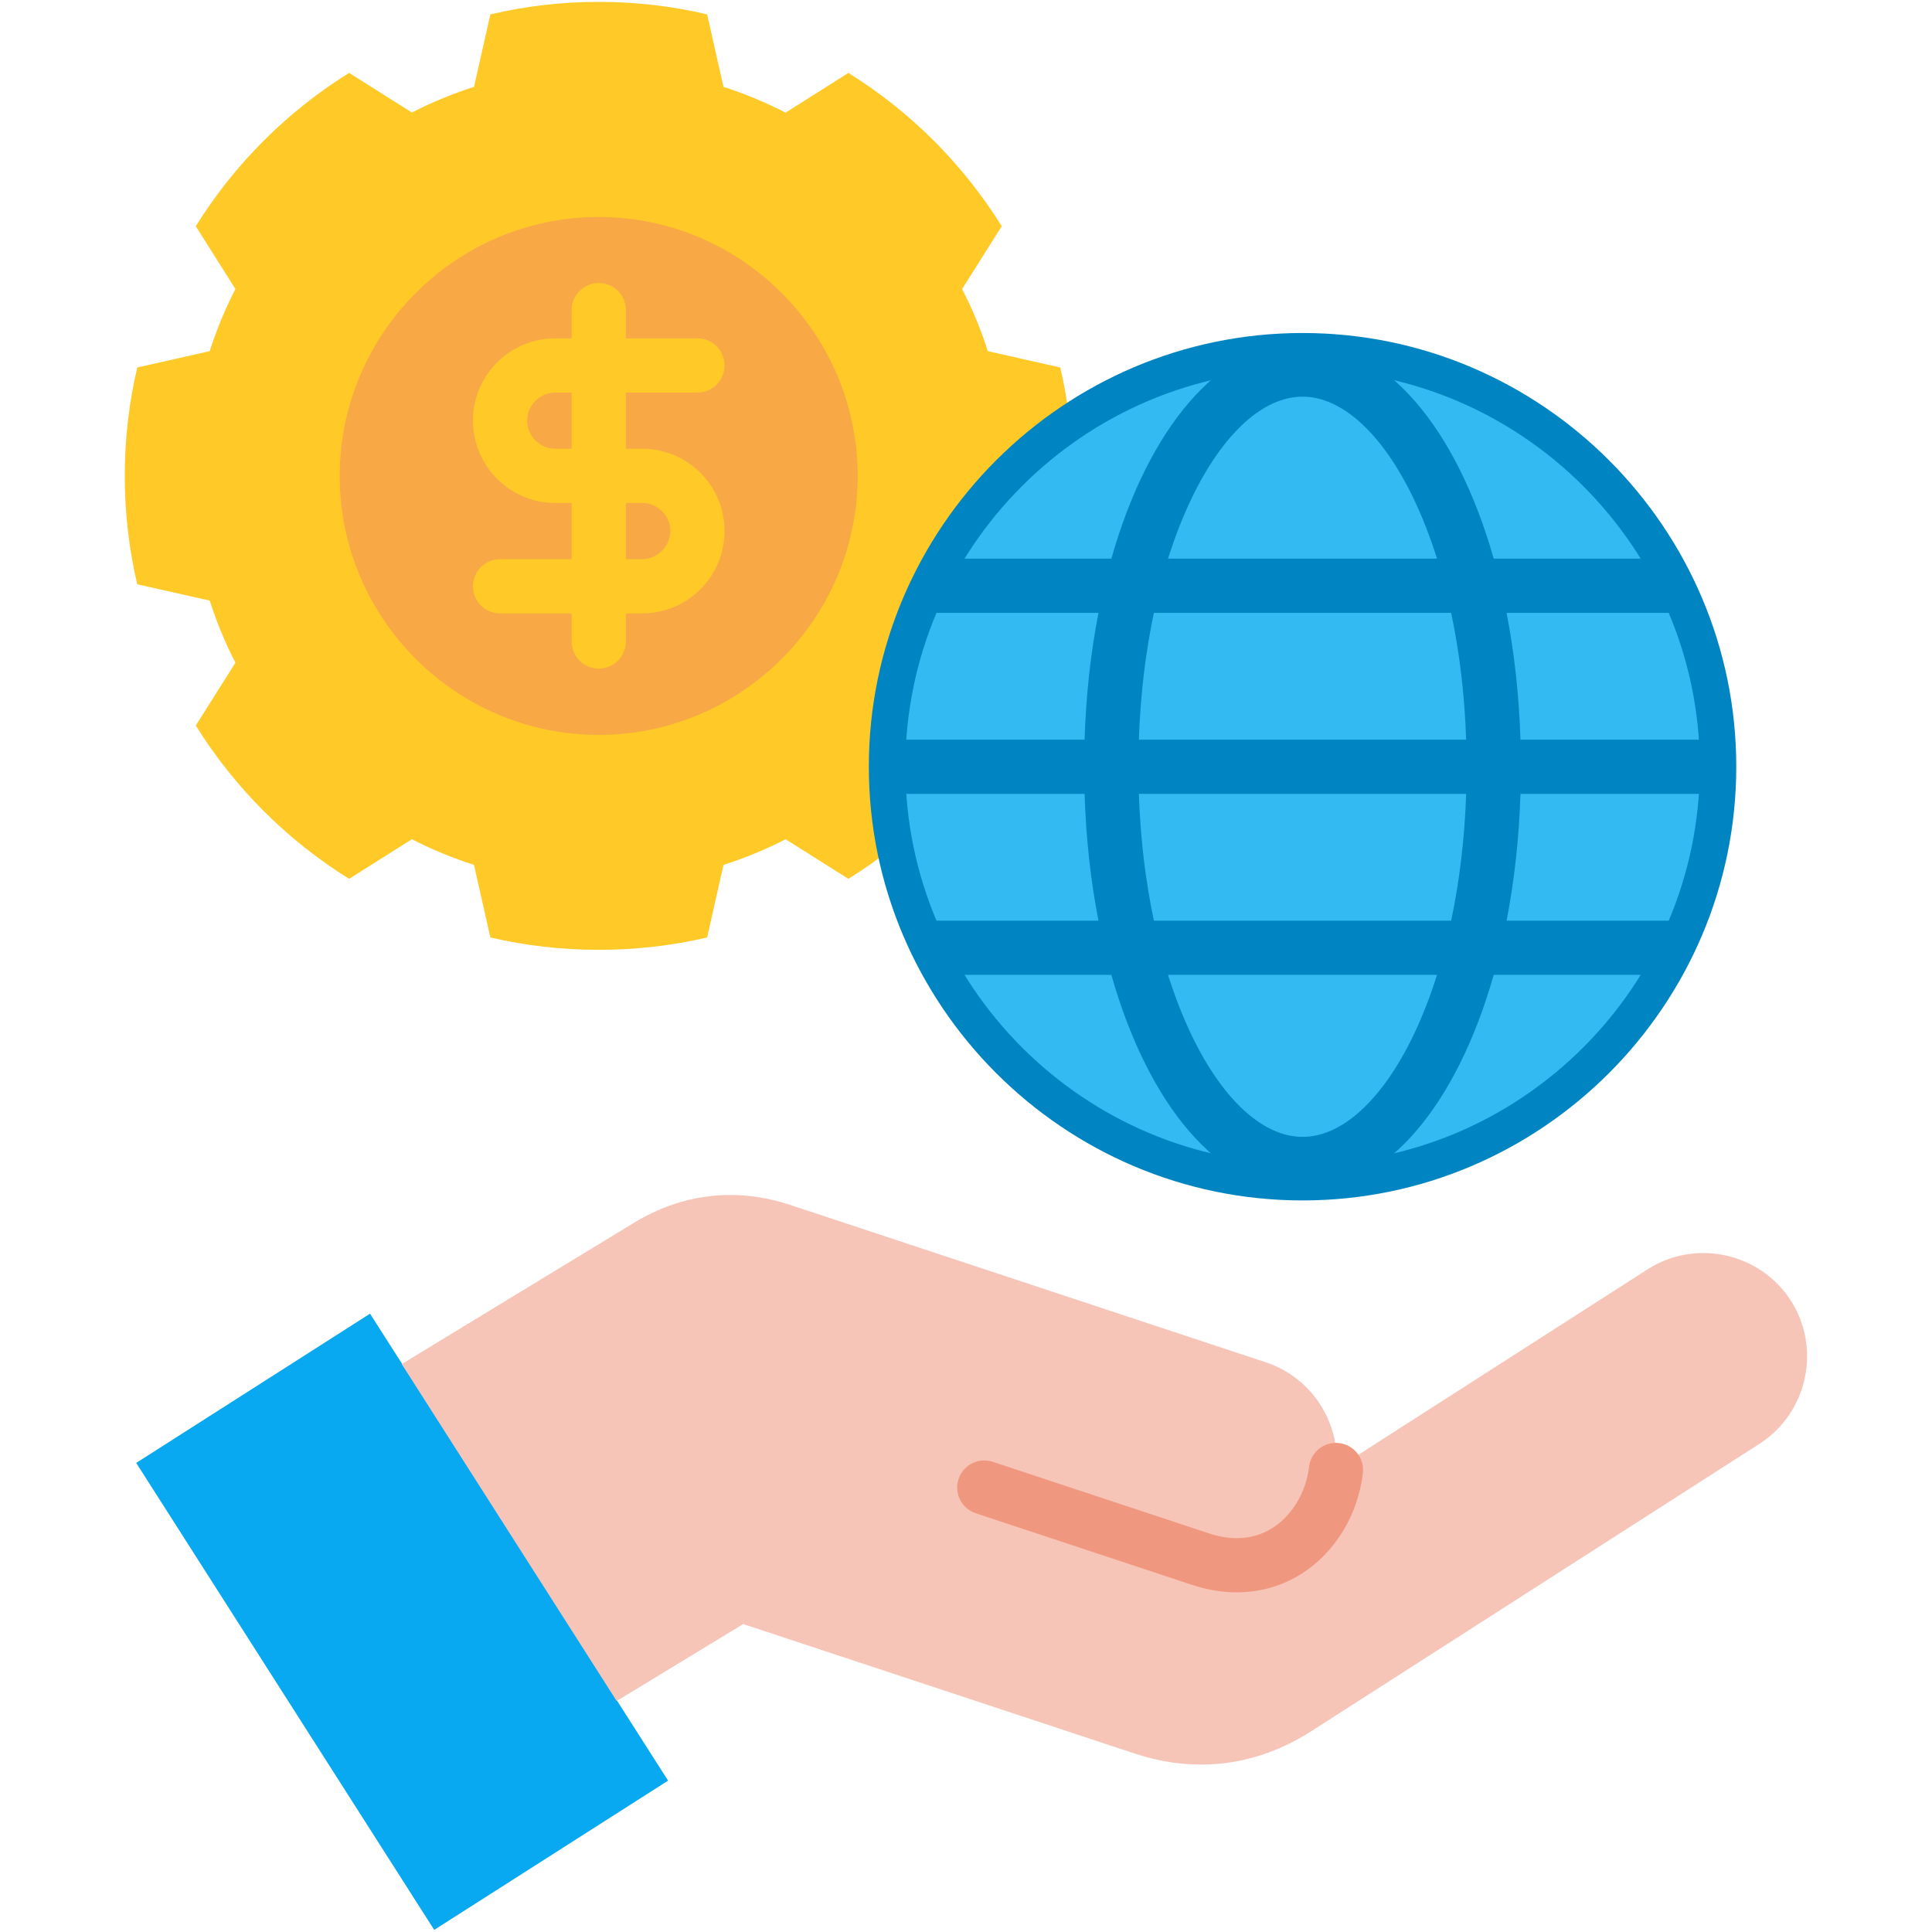 <svg width="64" height="64" viewBox="0 0 64 64" fill="none" xmlns="http://www.w3.org/2000/svg">
<path fill-rule="evenodd" clip-rule="evenodd" d="M23.967 2.877C24.679 3.106 25.366 3.393 26.025 3.731L28.104 2.415C30.162 3.695 31.904 5.436 33.184 7.494L31.871 9.574C32.209 10.232 32.497 10.919 32.722 11.632L35.122 12.174C35.394 13.326 35.536 14.53 35.536 15.766C35.536 16.998 35.394 18.202 35.125 19.355L32.722 19.896C32.496 20.609 32.209 21.3 31.871 21.954L33.184 24.034C31.904 26.092 30.162 27.833 28.104 29.113L26.024 27.801C25.37 28.139 24.679 28.422 23.967 28.651L23.425 31.055C22.272 31.324 21.069 31.465 19.836 31.465C18.6 31.465 17.397 31.324 16.244 31.055L15.702 28.651C14.99 28.422 14.302 28.139 13.644 27.801L11.565 29.113C9.507 27.833 7.765 26.092 6.485 24.034L7.798 21.954C7.46 21.3 7.176 20.609 6.947 19.896L4.547 19.355C4.275 18.202 4.133 16.998 4.133 15.766C4.133 14.53 4.275 13.326 4.547 12.174L6.947 11.632C7.176 10.919 7.46 10.228 7.798 9.574L6.485 7.494C7.765 5.436 9.507 3.695 11.565 2.415L13.645 3.727C14.303 3.389 14.99 3.106 15.702 2.877L16.244 0.477C17.397 0.204 18.6 0.062 19.836 0.062C21.069 0.062 22.272 0.204 23.425 0.477L23.967 2.877Z" fill="#FFCA28"/>
<path fill-rule="evenodd" clip-rule="evenodd" d="M19.834 24.345C24.558 24.345 28.412 20.491 28.412 15.768C28.412 11.041 24.558 7.188 19.834 7.188C15.108 7.188 11.254 11.041 11.254 15.768C11.254 20.491 15.108 24.345 19.834 24.345Z" fill="#F8A845"/>
<path d="M21.275 14.865H20.733V13.004H23.103C23.599 13.004 24.002 12.602 24.002 12.106C24.002 11.61 23.599 11.207 23.103 11.207H20.733V10.273C20.733 9.777 20.331 9.375 19.835 9.375C19.339 9.375 18.937 9.777 18.937 10.273V11.207H18.395C16.891 11.207 15.668 12.431 15.668 13.934C15.668 15.438 16.891 16.661 18.395 16.661H18.937V18.523H16.566C16.07 18.523 15.668 18.925 15.668 19.421C15.668 19.917 16.07 20.319 16.566 20.319H18.937V21.25C18.937 21.746 19.339 22.148 19.835 22.148C20.331 22.148 20.733 21.746 20.733 21.25V20.319H21.275C22.778 20.319 24.002 19.096 24.002 17.592C24.002 16.088 22.778 14.865 21.275 14.865ZM18.395 14.865C17.882 14.865 17.464 14.448 17.464 13.934C17.464 13.421 17.882 13.004 18.395 13.004H18.937V14.865L18.395 14.865ZM21.275 18.523H20.733V16.661H21.275C21.788 16.661 22.205 17.079 22.205 17.592C22.205 18.097 21.779 18.523 21.275 18.523Z" fill="#FFCA28"/>
<path fill-rule="evenodd" clip-rule="evenodd" d="M43.15 39.766C51.062 39.766 57.516 33.308 57.516 25.397C57.516 17.485 51.062 11.031 43.15 11.031C35.239 11.031 28.781 17.485 28.781 25.397C28.781 33.308 35.239 39.766 43.15 39.766Z" fill="#0085C2"/>
<path fill-rule="evenodd" clip-rule="evenodd" d="M43.15 38.559C50.397 38.559 56.309 32.647 56.309 25.4C56.309 18.154 50.397 12.242 43.15 12.242C35.904 12.242 29.992 18.154 29.992 25.4C29.992 32.647 35.904 38.559 43.15 38.559Z" fill="#33BAF2"/>
<path d="M56.74 26.298V24.502H50.367C50.321 23.023 50.163 21.613 49.907 20.303H55.391V18.506H49.481C48.258 14.2 45.907 11.344 43.15 11.344C40.39 11.344 38.038 14.2 36.815 18.506H30.904V20.303H36.388C36.133 21.613 35.974 23.023 35.928 24.502H29.559V26.298H35.928C35.974 27.777 36.133 29.187 36.388 30.498H30.82V32.294H36.815C38.038 36.6 40.39 39.457 43.15 39.457C45.907 39.457 48.258 36.6 49.481 32.294H55.479V30.498H49.908C50.163 29.187 50.321 27.777 50.367 26.298H56.74ZM39.481 16.493C40.507 14.362 41.844 13.14 43.149 13.14C44.454 13.14 45.79 14.362 46.816 16.493C47.114 17.113 47.377 17.788 47.603 18.506H38.693C38.92 17.789 39.182 17.113 39.481 16.493ZM38.224 20.303H48.071C48.35 21.619 48.519 23.035 48.568 24.502H37.727C37.776 23.035 37.945 21.619 38.224 20.303ZM46.816 34.307C45.79 36.438 44.454 37.66 43.149 37.66C41.844 37.66 40.507 36.438 39.481 34.307C39.182 33.687 38.92 33.012 38.693 32.294H47.603C47.377 33.012 47.114 33.687 46.816 34.307ZM48.071 30.498H38.224C37.945 29.182 37.776 27.766 37.727 26.298H48.568C48.519 27.766 48.35 29.182 48.071 30.498Z" fill="#0085C2"/>
<path fill-rule="evenodd" clip-rule="evenodd" d="M4.512 48.461L12.258 43.517L22.131 58.986L14.384 63.93L4.512 48.461Z" fill="#08A9F1"/>
<path fill-rule="evenodd" clip-rule="evenodd" d="M24.62 53.799L37.582 58.086C39.611 58.759 41.632 58.504 43.432 57.352L58.284 47.829C59.873 46.808 60.342 44.673 59.324 43.085C58.303 41.496 56.168 41.03 54.579 42.048L44.275 48.655C44.392 47.117 43.454 45.63 41.93 45.128L26.187 39.918C24.391 39.325 22.609 39.529 20.995 40.51L13.309 45.186L19.701 55.207L20.428 56.348L24.62 53.799Z" fill="#F7C5B8"/>
<path d="M40.967 52.749C40.485 52.749 39.989 52.667 39.493 52.503L32.323 50.129C31.852 49.973 31.597 49.465 31.753 48.994C31.909 48.523 32.417 48.268 32.888 48.424L40.058 50.798C40.838 51.056 41.565 50.992 42.159 50.612C42.806 50.2 43.267 49.425 43.363 48.592C43.419 48.099 43.867 47.747 44.357 47.803C44.85 47.859 45.204 48.305 45.147 48.797C44.989 50.175 44.233 51.419 43.126 52.126C42.479 52.539 41.74 52.749 40.967 52.749Z" fill="#F0987F"/>
</svg>

